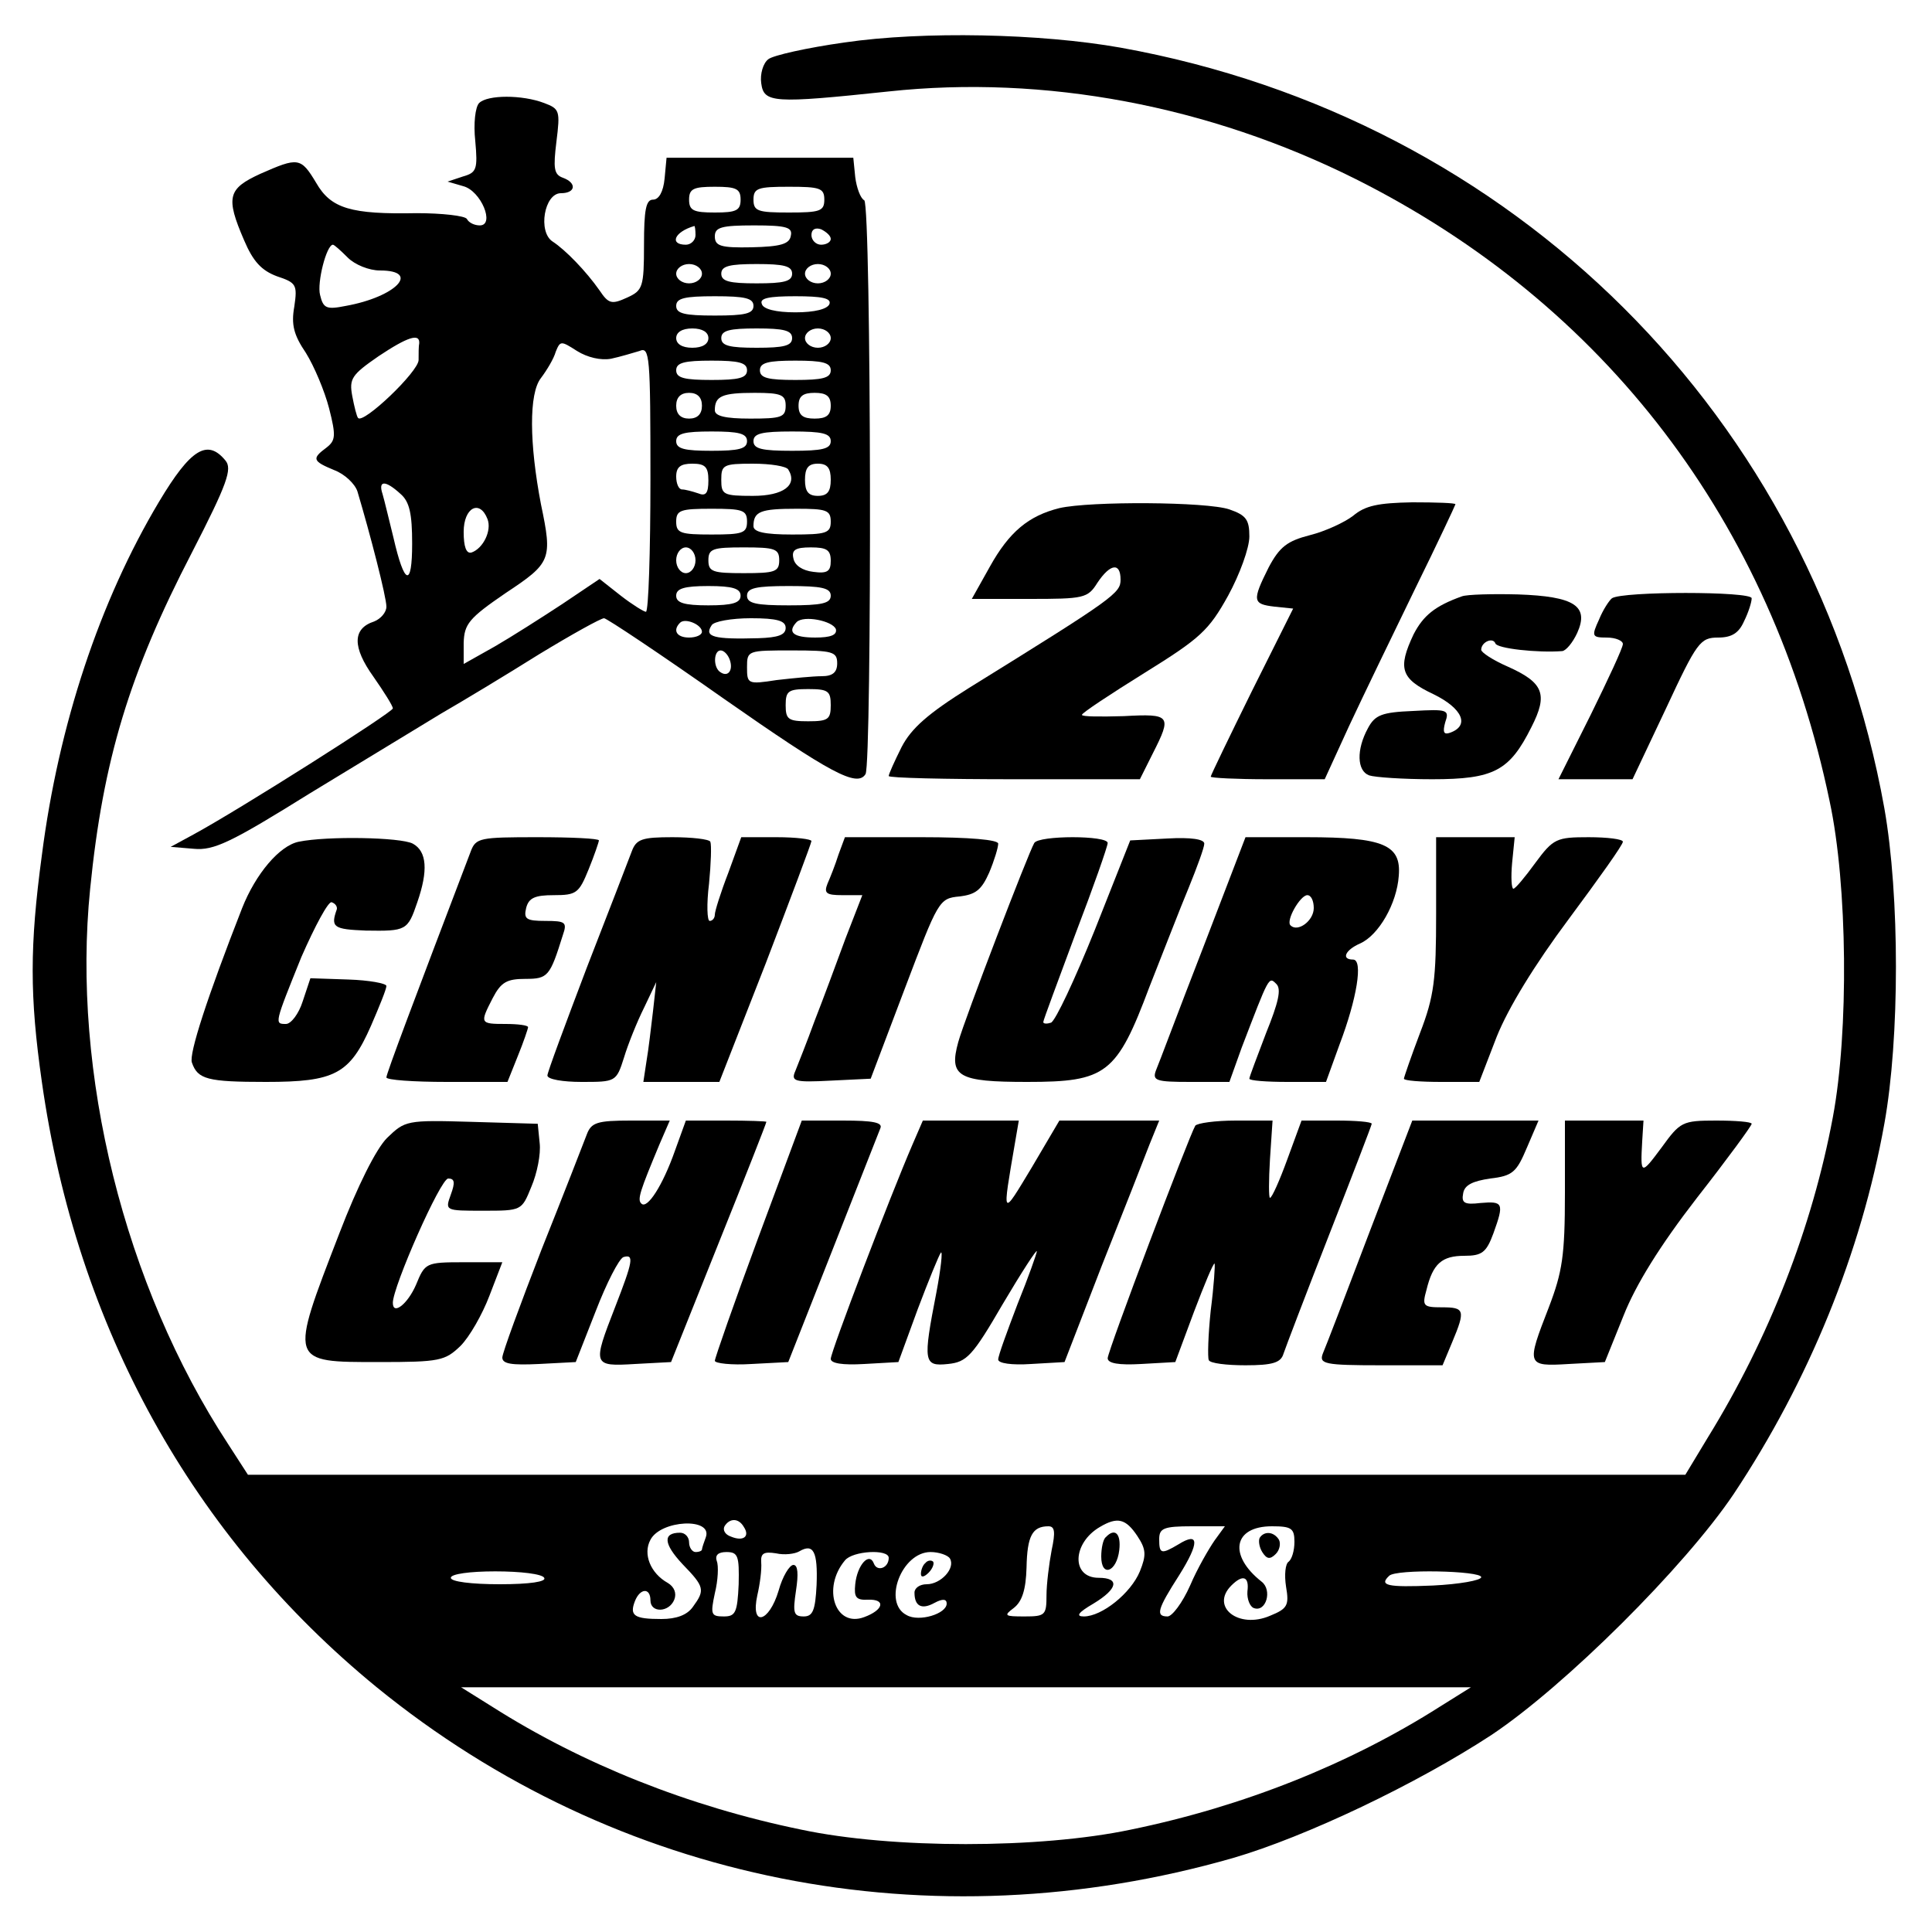 <?xml version="1.0" standalone="no"?>
<!DOCTYPE svg PUBLIC "-//W3C//DTD SVG 20010904//EN"
 "http://www.w3.org/TR/2001/REC-SVG-20010904/DTD/svg10.dtd">
<svg version="1.0" xmlns="http://www.w3.org/2000/svg"
 width="300pt" height="300pt" viewBox="0 0 300 300"
 preserveAspectRatio="xMidYMid meet">

<g transform="translate(0,300) scale(0.1,-0.1)"
fill="#000000" stroke="none">
<path d="M1311 2934 c-57 -8 -111 -20 -118 -26 -8 -6 -13 -23 -11 -37 4 -31
18 -32 198 -13 242 26 497 -22 725 -136 387 -194 646 -533 736 -966 28 -130
30 -358 5 -491 -32 -171 -99 -343 -194 -497 l-35 -58 -1116 0 -1116 0 -31 48
c-161 246 -243 576 -214 862 20 200 61 335 158 522 55 107 63 130 52 143 -28
34 -54 18 -103 -64 -92 -154 -156 -346 -182 -549 -19 -141 -19 -219 0 -352 54
-381 234 -706 520 -940 372 -303 860 -400 1330 -265 113 33 285 115 401 191
114 76 300 261 376 374 117 176 198 375 234 575 24 133 24 354 0 490 -109 607
-575 1071 -1186 1181 -124 22 -306 26 -429 8z m-215 -2321 c-3 -8 -6 -17 -6
-19 0 -2 -4 -4 -10 -4 -5 0 -10 7 -10 15 0 8 -6 15 -14 15 -27 0 -26 -17 4
-49 34 -35 35 -40 16 -66 -9 -13 -26 -19 -49 -19 -42 0 -50 5 -41 28 8 20 24
21 24 1 0 -20 29 -19 37 1 4 10 0 20 -10 26 -27 15 -39 45 -27 67 16 31 97 35
86 4z m59 16 c10 -15 -1 -23 -20 -15 -9 3 -13 10 -10 16 8 13 22 13 30 -1z
m611 -14 c14 -21 14 -30 4 -55 -14 -34 -59 -70 -87 -70 -13 0 -9 6 15 20 38
23 41 40 8 40 -43 0 -41 54 2 79 27 16 40 13 58 -14z m-133 -22 c-4 -21 -8
-53 -8 -70 0 -31 -2 -33 -34 -33 -31 0 -33 1 -17 13 13 10 19 28 20 63 1 49 9
64 34 64 10 0 11 -9 5 -37z m253 15 c-9 -13 -27 -44 -38 -70 -12 -27 -28 -48
-35 -48 -19 0 -16 11 18 64 32 51 31 68 -1 48 -27 -16 -30 -15 -30 8 0 17 7
20 51 20 l51 0 -16 -22z m124 -2 c0 -14 -4 -27 -9 -31 -5 -3 -7 -20 -4 -39 5
-29 2 -34 -25 -45 -49 -21 -93 14 -60 47 18 18 28 14 25 -9 -1 -12 4 -24 10
-26 19 -7 29 28 12 41 -52 41 -44 86 16 86 30 0 35 -3 35 -24z m-742 -67 c-2
-40 -6 -49 -20 -49 -16 0 -17 6 -12 40 4 26 3 40 -4 40 -6 0 -17 -18 -23 -40
-15 -50 -44 -57 -33 -7 4 17 7 40 6 51 -1 14 4 17 23 14 13 -3 29 -1 36 3 22
13 29 0 27 -52z m-121 1 c-2 -44 -5 -50 -23 -50 -20 0 -21 3 -14 36 5 20 6 43
3 50 -3 9 2 14 15 14 18 0 20 -6 19 -50z m233 41 c0 -16 -18 -22 -23 -9 -7 19
-26 -2 -29 -32 -2 -20 1 -25 20 -24 28 1 24 -16 -6 -27 -45 -17 -66 45 -30 88
12 15 68 18 68 4z m95 -1 c9 -15 -14 -40 -36 -40 -11 0 -19 -6 -19 -13 0 -21
11 -27 31 -16 13 7 19 6 19 -1 0 -16 -43 -29 -62 -18 -38 19 -8 98 37 98 13 0
27 -5 30 -10z m-630 -30 c4 -6 -22 -10 -69 -10 -44 0 -76 4 -76 10 0 6 30 10
69 10 39 0 73 -4 76 -10z m1455 1 c0 -5 -34 -11 -75 -13 -71 -3 -84 0 -68 15
10 11 143 8 143 -2z m-64 -201 c-140 -89 -305 -155 -480 -191 -142 -30 -371
-30 -512 0 -175 36 -340 102 -480 191 l-48 30 784 0 784 0 -48 -30z"/>
<path d="M1717 613 c-4 -3 -7 -17 -7 -30 0 -33 24 -24 28 10 3 26 -7 35 -21
20z"/>
<path d="M1956 612 c-2 -4 -1 -14 4 -22 7 -11 12 -12 21 -3 6 6 8 16 5 22 -8
13 -23 14 -30 3z"/>
<path d="M1437 573 c-4 -3 -7 -11 -7 -17 0 -6 5 -5 12 2 6 6 9 14 7 17 -3 3
-9 2 -12 -2z"/>
<path d="M744 2840 c-6 -6 -9 -32 -6 -59 4 -44 2 -49 -19 -55 l-24 -8 24 -7
c28 -7 50 -61 26 -61 -8 0 -17 4 -20 10 -3 5 -39 9 -78 9 -102 -2 -133 7 -156
47 -24 40 -28 40 -87 14 -50 -23 -54 -36 -25 -103 14 -33 27 -47 51 -56 30
-10 32 -13 27 -47 -5 -28 -1 -44 18 -72 13 -21 29 -59 36 -86 11 -43 10 -50
-4 -61 -23 -17 -22 -21 12 -35 16 -6 32 -21 36 -33 20 -67 45 -164 45 -179 0
-9 -9 -19 -19 -23 -34 -11 -34 -40 -1 -86 16 -23 30 -45 30 -49 0 -6 -238
-157 -310 -196 l-35 -19 36 -3 c31 -3 58 10 180 86 79 48 171 104 204 124 33
19 101 60 152 92 51 31 96 56 101 56 4 0 88 -56 186 -125 166 -116 207 -138
220 -117 10 17 9 884 -2 891 -6 3 -12 20 -14 36 l-3 30 -145 0 -145 0 -3 -32
c-2 -21 -9 -33 -18 -33 -11 0 -14 -16 -14 -70 0 -66 -2 -71 -26 -82 -24 -11
-29 -10 -43 11 -21 30 -53 63 -73 76 -23 15 -13 75 13 75 23 0 25 16 3 24 -14
5 -15 15 -10 56 6 48 5 51 -19 60 -34 13 -88 13 -101 0z m406 -150 c0 -17 -7
-20 -40 -20 -33 0 -40 3 -40 20 0 17 7 20 40 20 33 0 40 -3 40 -20z m130 0 c0
-18 -7 -20 -55 -20 -48 0 -55 2 -55 20 0 18 7 20 55 20 48 0 55 -2 55 -20z
m-200 -55 c0 -8 -7 -15 -15 -15 -26 0 -18 20 13 29 1 1 2 -6 2 -14z m148 -1
c-2 -13 -16 -17 -61 -18 -48 -1 -57 2 -57 17 0 14 10 17 61 17 50 0 60 -3 57
-16z m62 -5 c0 -5 -7 -9 -15 -9 -8 0 -15 7 -15 15 0 9 6 12 15 9 8 -4 15 -10
15 -15z m-750 -29 c11 -11 33 -20 50 -20 64 0 25 -41 -53 -55 -30 -6 -35 -4
-40 17 -5 19 10 78 20 78 2 0 12 -9 23 -20z m550 -25 c0 -8 -9 -15 -20 -15
-11 0 -20 7 -20 15 0 8 9 15 20 15 11 0 20 -7 20 -15z m140 0 c0 -12 -13 -15
-55 -15 -42 0 -55 3 -55 15 0 12 13 15 55 15 42 0 55 -3 55 -15z m60 0 c0 -8
-9 -15 -20 -15 -11 0 -20 7 -20 15 0 8 9 15 20 15 11 0 20 -7 20 -15z m-120
-50 c0 -12 -13 -15 -60 -15 -47 0 -60 3 -60 15 0 12 13 15 60 15 47 0 60 -3
60 -15z m118 3 c-3 -8 -23 -13 -53 -13 -30 0 -50 5 -52 13 -4 9 11 12 52 12
41 0 56 -3 53 -12z m-188 -53 c0 -9 -9 -15 -25 -15 -16 0 -25 6 -25 15 0 9 9
15 25 15 16 0 25 -6 25 -15z m130 0 c0 -12 -13 -15 -55 -15 -42 0 -55 3 -55
15 0 12 13 15 55 15 42 0 55 -3 55 -15z m60 0 c0 -8 -9 -15 -20 -15 -11 0 -20
7 -20 15 0 8 9 15 20 15 11 0 20 -7 20 -15z m-639 -8 c-1 -4 -1 -16 -1 -26 0
-18 -86 -100 -94 -90 -2 2 -6 18 -9 34 -5 27 -1 33 41 62 45 30 64 36 63 20z
m298 -24 c14 3 34 9 44 12 16 7 17 -7 17 -199 0 -113 -3 -206 -7 -206 -3 0
-21 11 -39 25 l-33 26 -58 -39 c-32 -21 -79 -51 -105 -66 l-48 -27 0 33 c1 29
8 38 65 77 71 47 73 52 55 138 -18 94 -19 172 0 196 9 12 20 30 23 41 7 17 8
17 33 1 16 -10 37 -15 53 -12z m211 -18 c0 -12 -13 -15 -55 -15 -42 0 -55 3
-55 15 0 12 13 15 55 15 42 0 55 -3 55 -15z m130 0 c0 -12 -13 -15 -55 -15
-42 0 -55 3 -55 15 0 12 13 15 55 15 42 0 55 -3 55 -15z m-200 -55 c0 -13 -7
-20 -20 -20 -13 0 -20 7 -20 20 0 13 7 20 20 20 13 0 20 -7 20 -20z m130 0 c0
-18 -7 -20 -55 -20 -39 0 -55 4 -55 13 0 22 11 27 62 27 41 0 48 -3 48 -20z
m70 0 c0 -15 -7 -20 -25 -20 -18 0 -25 5 -25 20 0 15 7 20 25 20 18 0 25 -5
25 -20z m-130 -55 c0 -12 -13 -15 -55 -15 -42 0 -55 3 -55 15 0 12 13 15 55
15 42 0 55 -3 55 -15z m130 0 c0 -12 -13 -15 -60 -15 -47 0 -60 3 -60 15 0 12
13 15 60 15 47 0 60 -3 60 -15z m-190 -61 c0 -20 -4 -25 -16 -20 -9 3 -20 6
-25 6 -5 0 -9 9 -9 20 0 15 7 20 25 20 20 0 25 -5 25 -26z m124 17 c15 -24 -7
-41 -55 -41 -46 0 -49 2 -49 25 0 23 3 25 49 25 28 0 52 -4 55 -9z m66 -16 c0
-18 -5 -25 -20 -25 -15 0 -20 7 -20 25 0 18 5 25 20 25 15 0 20 -7 20 -25z
m-668 -22 c14 -12 18 -31 18 -77 0 -69 -12 -65 -29 9 -7 28 -14 58 -17 68 -7
21 4 22 28 0z m135 -39 c7 -18 -7 -46 -25 -52 -8 -2 -12 9 -12 32 0 38 25 51
37 20z m403 -4 c0 -18 -7 -20 -55 -20 -48 0 -55 2 -55 20 0 18 7 20 55 20 48
0 55 -2 55 -20z m130 0 c0 -18 -7 -20 -60 -20 -43 0 -60 4 -60 13 0 23 11 27
67 27 46 0 53 -2 53 -20z m-210 -60 c0 -11 -7 -20 -15 -20 -8 0 -15 9 -15 20
0 11 7 20 15 20 8 0 15 -9 15 -20z m130 0 c0 -18 -7 -20 -55 -20 -48 0 -55 2
-55 20 0 18 7 20 55 20 48 0 55 -2 55 -20z m80 -1 c0 -16 -5 -20 -27 -17 -17
2 -29 10 -31 21 -3 13 3 17 27 17 25 0 31 -4 31 -21z m-140 -54 c0 -11 -12
-15 -50 -15 -38 0 -50 4 -50 15 0 11 12 15 50 15 38 0 50 -4 50 -15z m140 0
c0 -12 -14 -15 -65 -15 -51 0 -65 3 -65 15 0 12 14 15 65 15 51 0 65 -3 65
-15z m-200 -56 c0 -5 -9 -9 -20 -9 -19 0 -26 11 -14 23 8 8 34 -3 34 -14z
m130 6 c0 -11 -12 -15 -42 -16 -70 -2 -85 2 -73 20 3 6 31 11 61 11 41 0 54
-4 54 -15z m78 -2 c2 -9 -8 -13 -32 -13 -34 0 -44 8 -29 24 11 11 56 2 61 -11z
m-165 -47 c6 -16 -2 -28 -14 -20 -12 7 -11 34 0 34 5 0 11 -6 14 -14z m167 -6
c0 -14 -7 -20 -24 -20 -13 0 -44 -3 -70 -6 -45 -7 -46 -6 -46 20 0 26 1 26 70
26 63 0 70 -2 70 -20z m-10 -65 c0 -22 -4 -25 -35 -25 -31 0 -35 3 -35 25 0
22 4 25 35 25 31 0 35 -3 35 -25z"/>
<path d="M1645 2211 c-48 -12 -78 -37 -108 -91 l-28 -50 89 0 c85 0 91 1 106
25 20 30 36 32 36 5 0 -21 -9 -28 -235 -168 -64 -40 -90 -63 -105 -92 -11 -22
-20 -42 -20 -45 0 -3 88 -5 195 -5 l195 0 20 40 c30 59 28 62 -45 58 -36 -1
-65 -1 -65 2 0 3 44 32 97 65 87 54 100 66 130 120 18 33 33 74 33 92 0 26 -5
33 -31 42 -35 12 -216 13 -264 2z"/>
<path d="M2101 2199 c-13 -10 -43 -24 -67 -30 -35 -9 -47 -18 -64 -50 -26 -52
-25 -57 9 -61 l29 -3 -64 -128 c-35 -71 -64 -131 -64 -133 0 -2 40 -4 88 -4
l89 0 38 83 c21 45 67 140 102 212 35 71 63 131 63 132 0 2 -30 3 -67 3 -53
-1 -73 -5 -92 -21z"/>
<path d="M2270 2074 c-42 -15 -60 -30 -75 -59 -25 -53 -20 -69 31 -93 45 -22
57 -49 25 -60 -9 -3 -11 1 -7 16 7 20 4 21 -50 18 -48 -2 -59 -6 -70 -27 -18
-33 -17 -66 2 -73 9 -3 53 -6 98 -6 96 0 120 13 154 81 26 51 19 69 -37 94
-23 10 -41 22 -41 26 0 12 18 20 22 10 2 -8 66 -15 104 -12 6 1 16 13 23 28
19 42 -4 57 -92 60 -39 1 -79 0 -87 -3z"/>
<path d="M2503 2071 c-4 -3 -14 -18 -20 -33 -12 -26 -11 -28 12 -28 14 0 25
-5 25 -10 0 -6 -23 -55 -50 -110 l-50 -100 57 0 58 0 52 110 c48 103 53 110
81 110 21 0 32 7 40 25 7 14 12 30 12 36 0 11 -201 11 -217 0z"/>
<path d="M464 1693 c-30 -6 -67 -50 -88 -103 -54 -138 -83 -227 -78 -240 9
-26 24 -30 115 -30 107 0 130 12 163 87 13 30 24 57 24 62 0 4 -27 9 -59 10
l-59 2 -12 -36 c-6 -19 -18 -35 -26 -35 -18 0 -18 0 24 104 21 48 42 87 47 85
6 -2 9 -7 8 -11 -10 -28 -5 -31 45 -33 63 -1 65 0 80 44 17 49 15 79 -7 91
-19 10 -133 12 -177 3z"/>
<path d="M731 1678 c-88 -231 -131 -345 -131 -351 0 -4 42 -7 94 -7 l94 0 16
40 c9 22 16 43 16 45 0 3 -16 5 -35 5 -40 0 -40 1 -20 40 13 25 22 30 51 30
35 0 38 4 58 68 7 20 4 22 -27 22 -30 0 -34 3 -30 20 4 16 14 20 43 20 35 0
39 3 54 40 9 22 16 43 16 45 0 3 -43 5 -95 5 -90 0 -96 -1 -104 -22z"/>
<path d="M981 1678 c-5 -13 -36 -94 -70 -181 -33 -87 -61 -162 -61 -167 0 -6
24 -10 53 -10 53 0 54 0 66 38 6 20 20 55 31 77 l19 40 -5 -45 c-3 -25 -7 -60
-10 -77 l-5 -33 59 0 59 0 72 184 c39 102 71 187 71 190 0 3 -24 6 -54 6 l-55
0 -20 -55 c-12 -31 -21 -60 -21 -65 0 -6 -4 -10 -8 -10 -4 0 -5 26 -1 58 3 31
4 60 2 65 -2 4 -29 7 -59 7 -47 0 -56 -3 -63 -22z"/>
<path d="M1302 1673 c-5 -16 -13 -36 -17 -45 -6 -15 -2 -18 23 -18 l31 0 -26
-67 c-14 -38 -35 -95 -48 -128 -12 -33 -26 -68 -30 -78 -7 -16 -2 -18 55 -15
l62 3 53 140 c52 137 53 140 85 143 25 3 34 10 46 37 8 19 14 39 14 45 0 6
-44 10 -119 10 l-119 0 -10 -27z"/>
<path d="M1606 1691 c-9 -15 -108 -273 -118 -309 -15 -54 0 -62 107 -62 123 0
139 12 190 148 21 53 48 123 61 154 13 32 24 62 24 68 0 7 -21 10 -57 8 l-58
-3 -55 -139 c-31 -77 -61 -141 -68 -144 -6 -2 -12 -2 -12 1 0 3 23 64 50 137
28 73 50 136 50 141 0 12 -107 12 -114 0z"/>
<path d="M1868 1528 c-37 -95 -69 -181 -73 -190 -6 -16 0 -18 53 -18 l61 0 19
53 c43 112 42 111 54 99 8 -8 3 -29 -16 -76 -14 -37 -26 -68 -26 -71 0 -3 27
-5 59 -5 l60 0 21 58 c27 71 37 132 21 132 -19 0 -12 15 11 25 29 13 57 62 60
105 4 48 -23 60 -143 60 l-95 0 -66 -172z m172 62 c0 -20 -25 -38 -36 -27 -8
7 15 47 26 47 6 0 10 -9 10 -20z"/>
<path d="M2230 1581 c0 -102 -3 -128 -25 -185 -14 -37 -25 -69 -25 -71 0 -3
26 -5 58 -5 l59 0 27 70 c18 45 59 112 112 183 46 62 84 115 84 120 0 4 -24 7
-53 7 -50 0 -55 -2 -83 -40 -16 -22 -31 -40 -34 -40 -3 0 -4 18 -2 40 l4 40
-61 0 -61 0 0 -119z"/>
<path d="M601 1233 c-17 -17 -46 -75 -74 -148 -78 -202 -79 -200 62 -200 94 0
102 2 126 25 14 14 34 49 45 78 l20 52 -60 0 c-59 0 -60 -1 -74 -35 -13 -30
-36 -48 -36 -28 0 25 74 193 86 193 10 0 11 -6 4 -25 -9 -25 -9 -25 50 -25 60
0 60 0 75 37 9 21 15 51 13 68 l-3 30 -103 3 c-101 3 -103 2 -131 -25z"/>
<path d="M911 1238 c-5 -13 -36 -93 -70 -178 -33 -85 -61 -161 -61 -168 0 -10
15 -12 57 -10 l57 3 31 79 c17 44 36 81 43 84 17 5 15 -6 -13 -78 -35 -90 -35
-92 31 -88 l56 3 74 185 c41 102 74 186 74 188 0 1 -28 2 -63 2 l-62 0 -17
-47 c-19 -54 -43 -91 -52 -82 -7 6 -2 20 28 92 l16 37 -60 0 c-53 0 -62 -3
-69 -22z"/>
<path d="M1177 1077 c-37 -100 -67 -186 -67 -190 0 -4 26 -7 57 -5 l57 3 69
175 c38 96 71 181 74 188 4 9 -11 12 -58 12 l-64 0 -68 -183z"/>
<path d="M1417 1223 c-35 -81 -127 -322 -127 -333 0 -7 18 -10 52 -8 l53 3 30
82 c17 45 33 84 36 88 3 3 0 -25 -7 -62 -21 -108 -20 -115 18 -111 29 3 38 12
85 93 29 49 53 86 53 82 0 -3 -13 -40 -30 -82 -16 -42 -30 -80 -30 -86 0 -6
21 -9 51 -7 l52 3 58 150 c33 83 66 167 74 188 l15 37 -78 0 -77 0 -43 -73
c-47 -78 -46 -79 -26 38 l6 35 -74 0 -75 0 -16 -37z"/>
<path d="M1856 1252 c-10 -17 -136 -350 -136 -361 0 -8 17 -11 52 -9 l53 3 29
78 c16 42 30 76 32 75 1 -2 -1 -34 -6 -73 -4 -38 -5 -73 -3 -77 2 -5 28 -8 57
-8 42 0 55 4 59 18 3 9 35 93 71 185 36 92 66 170 66 172 0 3 -25 5 -54 5
l-55 0 -22 -60 c-12 -33 -24 -60 -27 -60 -2 0 -2 27 0 60 l4 60 -57 0 c-32 0
-60 -4 -63 -8z"/>
<path d="M2127 1088 c-36 -95 -69 -181 -73 -190 -6 -16 3 -18 90 -18 l96 0 15
36 c21 50 19 54 -16 54 -29 0 -31 2 -24 27 10 41 24 53 59 53 27 0 34 5 45 35
17 47 15 50 -20 47 -25 -3 -30 0 -27 15 2 13 15 19 42 23 35 4 41 10 57 48
l18 42 -98 0 -98 0 -66 -172z"/>
<path d="M2430 1147 c0 -97 -4 -122 -25 -177 -35 -90 -35 -92 31 -88 l56 3 29
72 c19 48 56 108 114 183 47 60 85 112 85 115 0 3 -25 5 -55 5 -53 0 -56 -2
-85 -42 -32 -43 -33 -43 -30 10 l2 32 -61 0 -61 0 0 -113z"/>
</g>
</svg>
